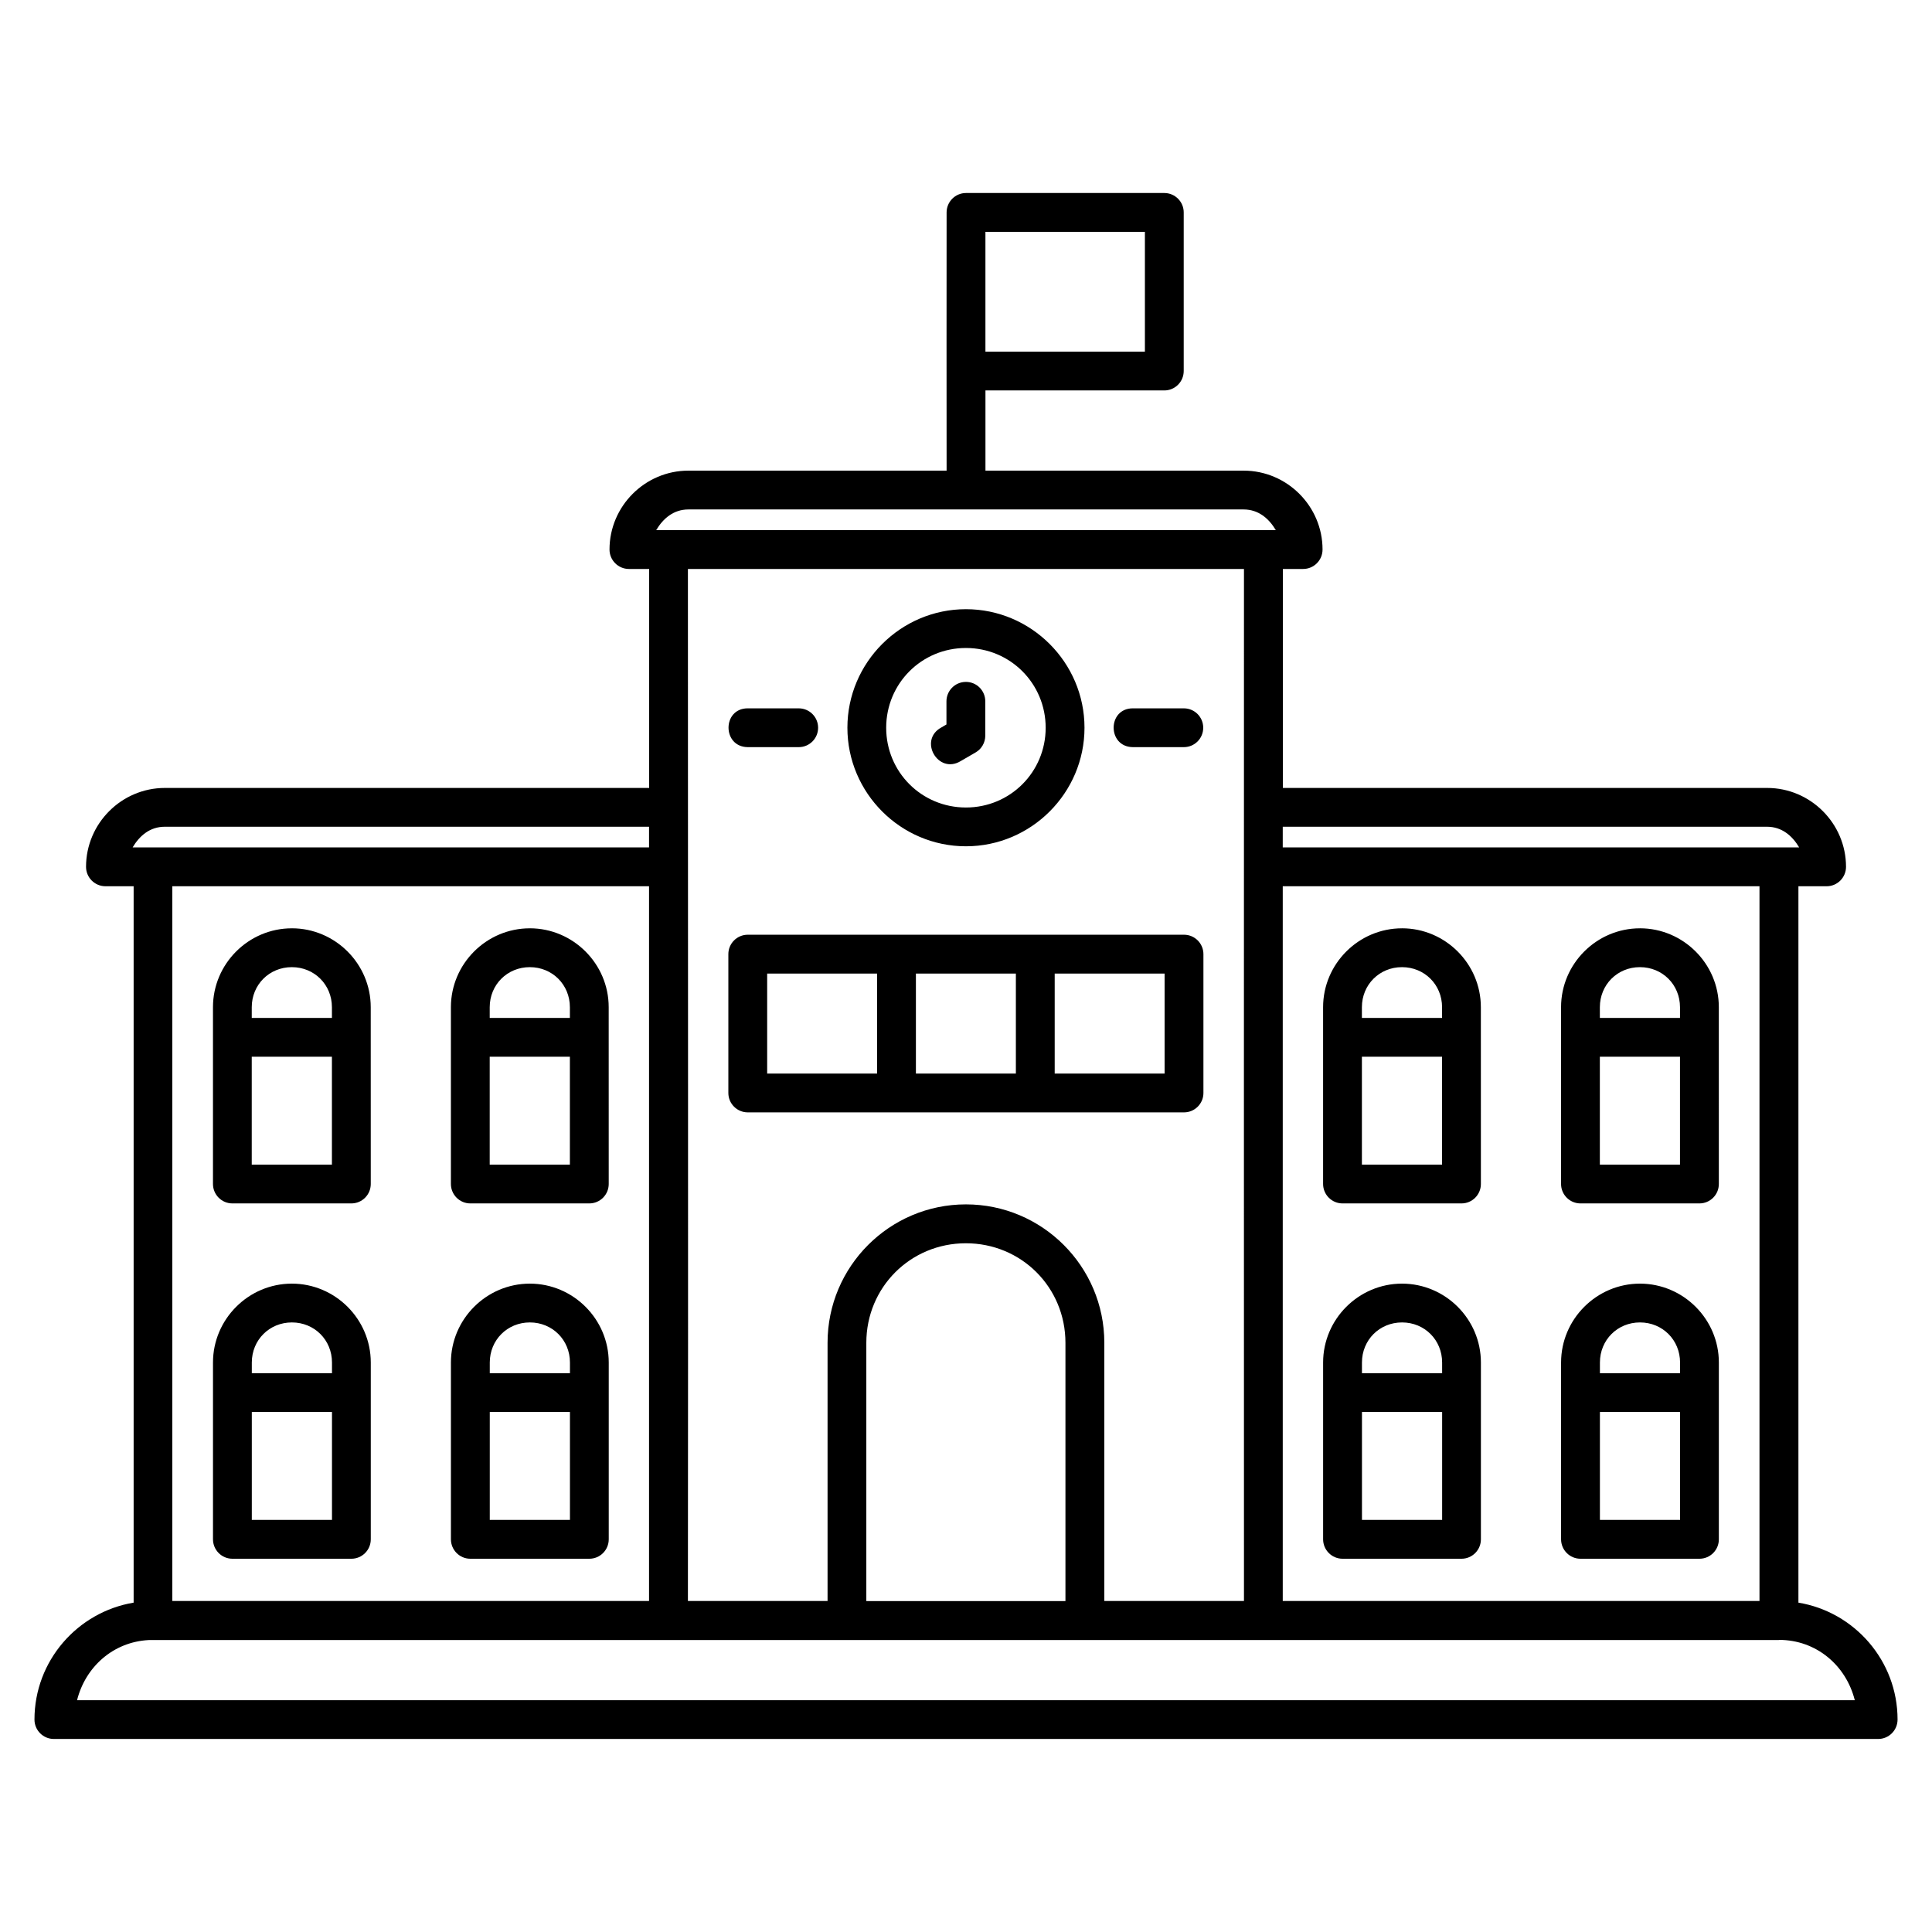 <?xml version="1.0" encoding="UTF-8"?>
<!-- Uploaded to: SVG Repo, www.svgrepo.com, Generator: SVG Repo Mixer Tools -->
<svg fill="#000000" width="800px" height="800px" version="1.1" viewBox="144 144 512 512" xmlns="http://www.w3.org/2000/svg">
 <path d="m400 195.15c-2.84 0-5.137 2.309-5.141 5.141-0.039 22.898 0 45.609 0 68.434h-68.422c-11.496 0-20.91 9.41-20.91 20.906 0 2.832 2.301 5.148 5.141 5.152h5.367v58.031h-128.33c-11.492 0-20.902 9.41-20.902 20.906 0 2.832 2.301 5.141 5.141 5.148h7.473v189.85c-14.879 2.481-26.281 15.426-26.281 30.992 0 2.832 2.309 5.141 5.148 5.137h483.45c2.84 0 5.137-2.309 5.141-5.137 0-15.57-11.391-28.531-26.273-30.992v-189.85h7.473c2.84 0 5.141-2.309 5.141-5.148 0-11.496-9.41-20.906-20.902-20.906h-128.33l-0.004-58.031h5.363c2.844 0 5.148-2.309 5.148-5.152 0-11.496-9.418-20.906-20.91-20.906h-68.422v-21.254h47.402c2.84 0 5.137-2.309 5.141-5.137v-42.043c0-2.832-2.305-5.137-5.141-5.141zm5.148 10.285h42.262v31.758h-42.262zm-78.711 73.574h147.13c3.941 0 6.699 2.394 8.535 5.481h-164.2c1.832-3.09 4.594-5.481 8.535-5.481zm-0.133 15.773h147.36c-0.039 91.09 0 182.19 0 273.5h-37.008v-68.434c0-20.23-16.449-36.676-36.676-36.676-20.227 0-36.668 16.445-36.668 36.676v68.434h-37.008c0.094-91.238 0-182.48 0-273.5zm73.676 10.66c-17.289 0-31.41 14.129-31.41 31.418 0 17.289 14.121 31.414 31.41 31.414 17.289 0 31.422-14.125 31.422-31.414 0-17.289-14.129-31.418-31.422-31.418zm0 10.281c11.73 0 21.133 9.406 21.133 21.141 0 11.734-9.402 21.133-21.133 21.133s-21.133-9.395-21.133-21.133c0-11.734 9.398-21.141 21.133-21.141zm-0.094 8.992c-2.84 0.039-5.106 2.394-5.066 5.215v6.059l-1.336 0.785c-6.199 3.352-0.867 12.594 5.141 8.902l3.91-2.266c1.594-0.914 2.574-2.613 2.574-4.457v-9.027c0.039-2.918-2.32-5.266-5.223-5.215zm-57.723 7c-6.793 0-6.793 10.223 0 10.285h13.547c2.82-0.02 5.098-2.309 5.098-5.141s-2.273-5.117-5.098-5.141zm102.06 0c-6.793 0-6.793 10.223 0 10.285h13.547c2.82-0.02 5.098-2.309 5.098-5.141s-2.273-5.117-5.098-5.141zm-256.55 31.379h128.33v5.481c-45.523-0.008-91.496 0-136.86 0 1.832-3.09 4.59-5.481 8.527-5.481zm296.27 0h128.33c3.941 0 6.691 2.394 8.527 5.481h-136.86zm-294.28 15.77h126.34v189.41h-126.34zm294.28 0h126.34v189.41h-126.34zm-262.6 11.148c-11.492 0-20.902 9.41-20.902 20.906v46.848c0 2.832 2.301 5.152 5.141 5.152h31.535c2.844 0 5.144-2.309 5.141-5.152l-0.008-46.852c0-11.496-9.418-20.906-20.91-20.906zm63.062 0c-11.496 0-20.91 9.41-20.91 20.906v46.848c0 2.832 2.305 5.156 5.148 5.152h31.527c2.844 0.004 5.152-2.309 5.148-5.152l-0.008-46.852c0-11.496-9.418-20.906-20.91-20.906zm231.14 0c-11.492 0-20.91 9.41-20.91 20.906v46.848c0 2.832 2.305 5.152 5.148 5.152h31.527c2.844 0 5.144-2.309 5.141-5.152l-0.008-46.852c0-11.496-9.41-20.906-20.902-20.906zm63.055 0c-11.496 0-20.902 9.41-20.902 20.906v46.848c0 2.832 2.301 5.152 5.141 5.152h31.531c2.844 0 5.144-2.309 5.141-5.152l-0.004-46.852c0-11.496-9.418-20.906-20.91-20.906zm-236.43 1.699c-2.844 0-5.152 2.309-5.148 5.152v36.789c0 2.832 2.309 5.141 5.148 5.137h115.61c2.84 0 5.141-2.309 5.141-5.137v-36.789c0-2.832-2.301-5.152-5.141-5.152zm-120.83 8.594c5.973 0 10.625 4.648 10.625 10.625v2.832h-21.246v-2.832c0-5.973 4.652-10.625 10.625-10.625zm63.062 0c5.973 0 10.625 4.648 10.625 10.625v2.832h-21.246v-2.832c0-5.973 4.652-10.625 10.625-10.625zm231.14 0c5.973 0 10.621 4.648 10.621 10.625v2.832h-21.246v-2.832c0-5.973 4.652-10.625 10.625-10.625zm63.055 0c5.973 0 10.621 4.648 10.621 10.625v2.832h-21.238v-2.832c0-5.973 4.644-10.625 10.617-10.625zm-231.29 1.699h29.129v26.5h-29.129zm39.418 0h26.492v26.5h-26.492zm36.781 0h29.125v26.5h-29.125zm-212.79 22.035h21.246v28.602h-21.246zm63.062 0h21.246v28.602h-21.246zm231.14 0h21.246v28.602h-21.246zm63.059 0h21.238v28.602h-21.238zm-168.01 49.438c14.707 0 26.387 11.68 26.387 26.387v68.434h-52.77v-68.434c0-14.707 11.68-26.387 26.383-26.387zm-178.62 10.699c-11.492 0-20.902 9.41-20.902 20.906v46.848c0 2.832 2.301 5.152 5.141 5.152h31.535c2.844 0 5.144-2.309 5.141-5.152v-46.848c0-11.496-9.418-20.906-20.91-20.906zm63.062 0c-11.496 0-20.91 9.41-20.91 20.906v46.848c0 2.832 2.305 5.156 5.148 5.152h31.527c2.844 0.004 5.152-2.309 5.148-5.152v-46.848c0-11.496-9.418-20.906-20.91-20.906zm231.14 0c-11.492 0-20.91 9.41-20.91 20.906v46.848c0 2.832 2.305 5.152 5.148 5.152h31.527c2.844 0 5.144-2.309 5.141-5.152v-46.848c0-11.496-9.41-20.906-20.902-20.906zm63.055 0c-11.496 0-20.902 9.41-20.902 20.906v46.848c0 2.832 2.301 5.152 5.141 5.152h31.531c2.844 0 5.144-2.309 5.141-5.152v-46.848c0-11.496-9.418-20.906-20.91-20.906zm-357.25 10.281c5.973 0 10.625 4.648 10.625 10.625v2.832h-21.246v-2.832c0-5.973 4.652-10.625 10.625-10.625zm63.062 0c5.973 0 10.625 4.648 10.625 10.625v2.832h-21.246v-2.832c0-5.973 4.652-10.625 10.625-10.625zm231.14 0c5.973 0 10.621 4.648 10.621 10.625v2.832h-21.246v-2.832c0-5.973 4.652-10.625 10.625-10.625zm63.055 0c5.973 0 10.621 4.648 10.621 10.625v2.832h-21.238v-2.832c0-5.973 4.644-10.625 10.617-10.625zm-367.88 23.73h21.246v28.602h-21.246zm63.062 0h21.246v28.602h-21.246zm231.14 0h21.246v28.602h-21.246zm63.059 0h21.238v28.602h-21.238zm47.441 60.398c9.961 0 17.797 6.809 20.105 15.988h-471.12c2.219-8.824 9.562-15.445 18.98-15.941h432.04z"/>
</svg>